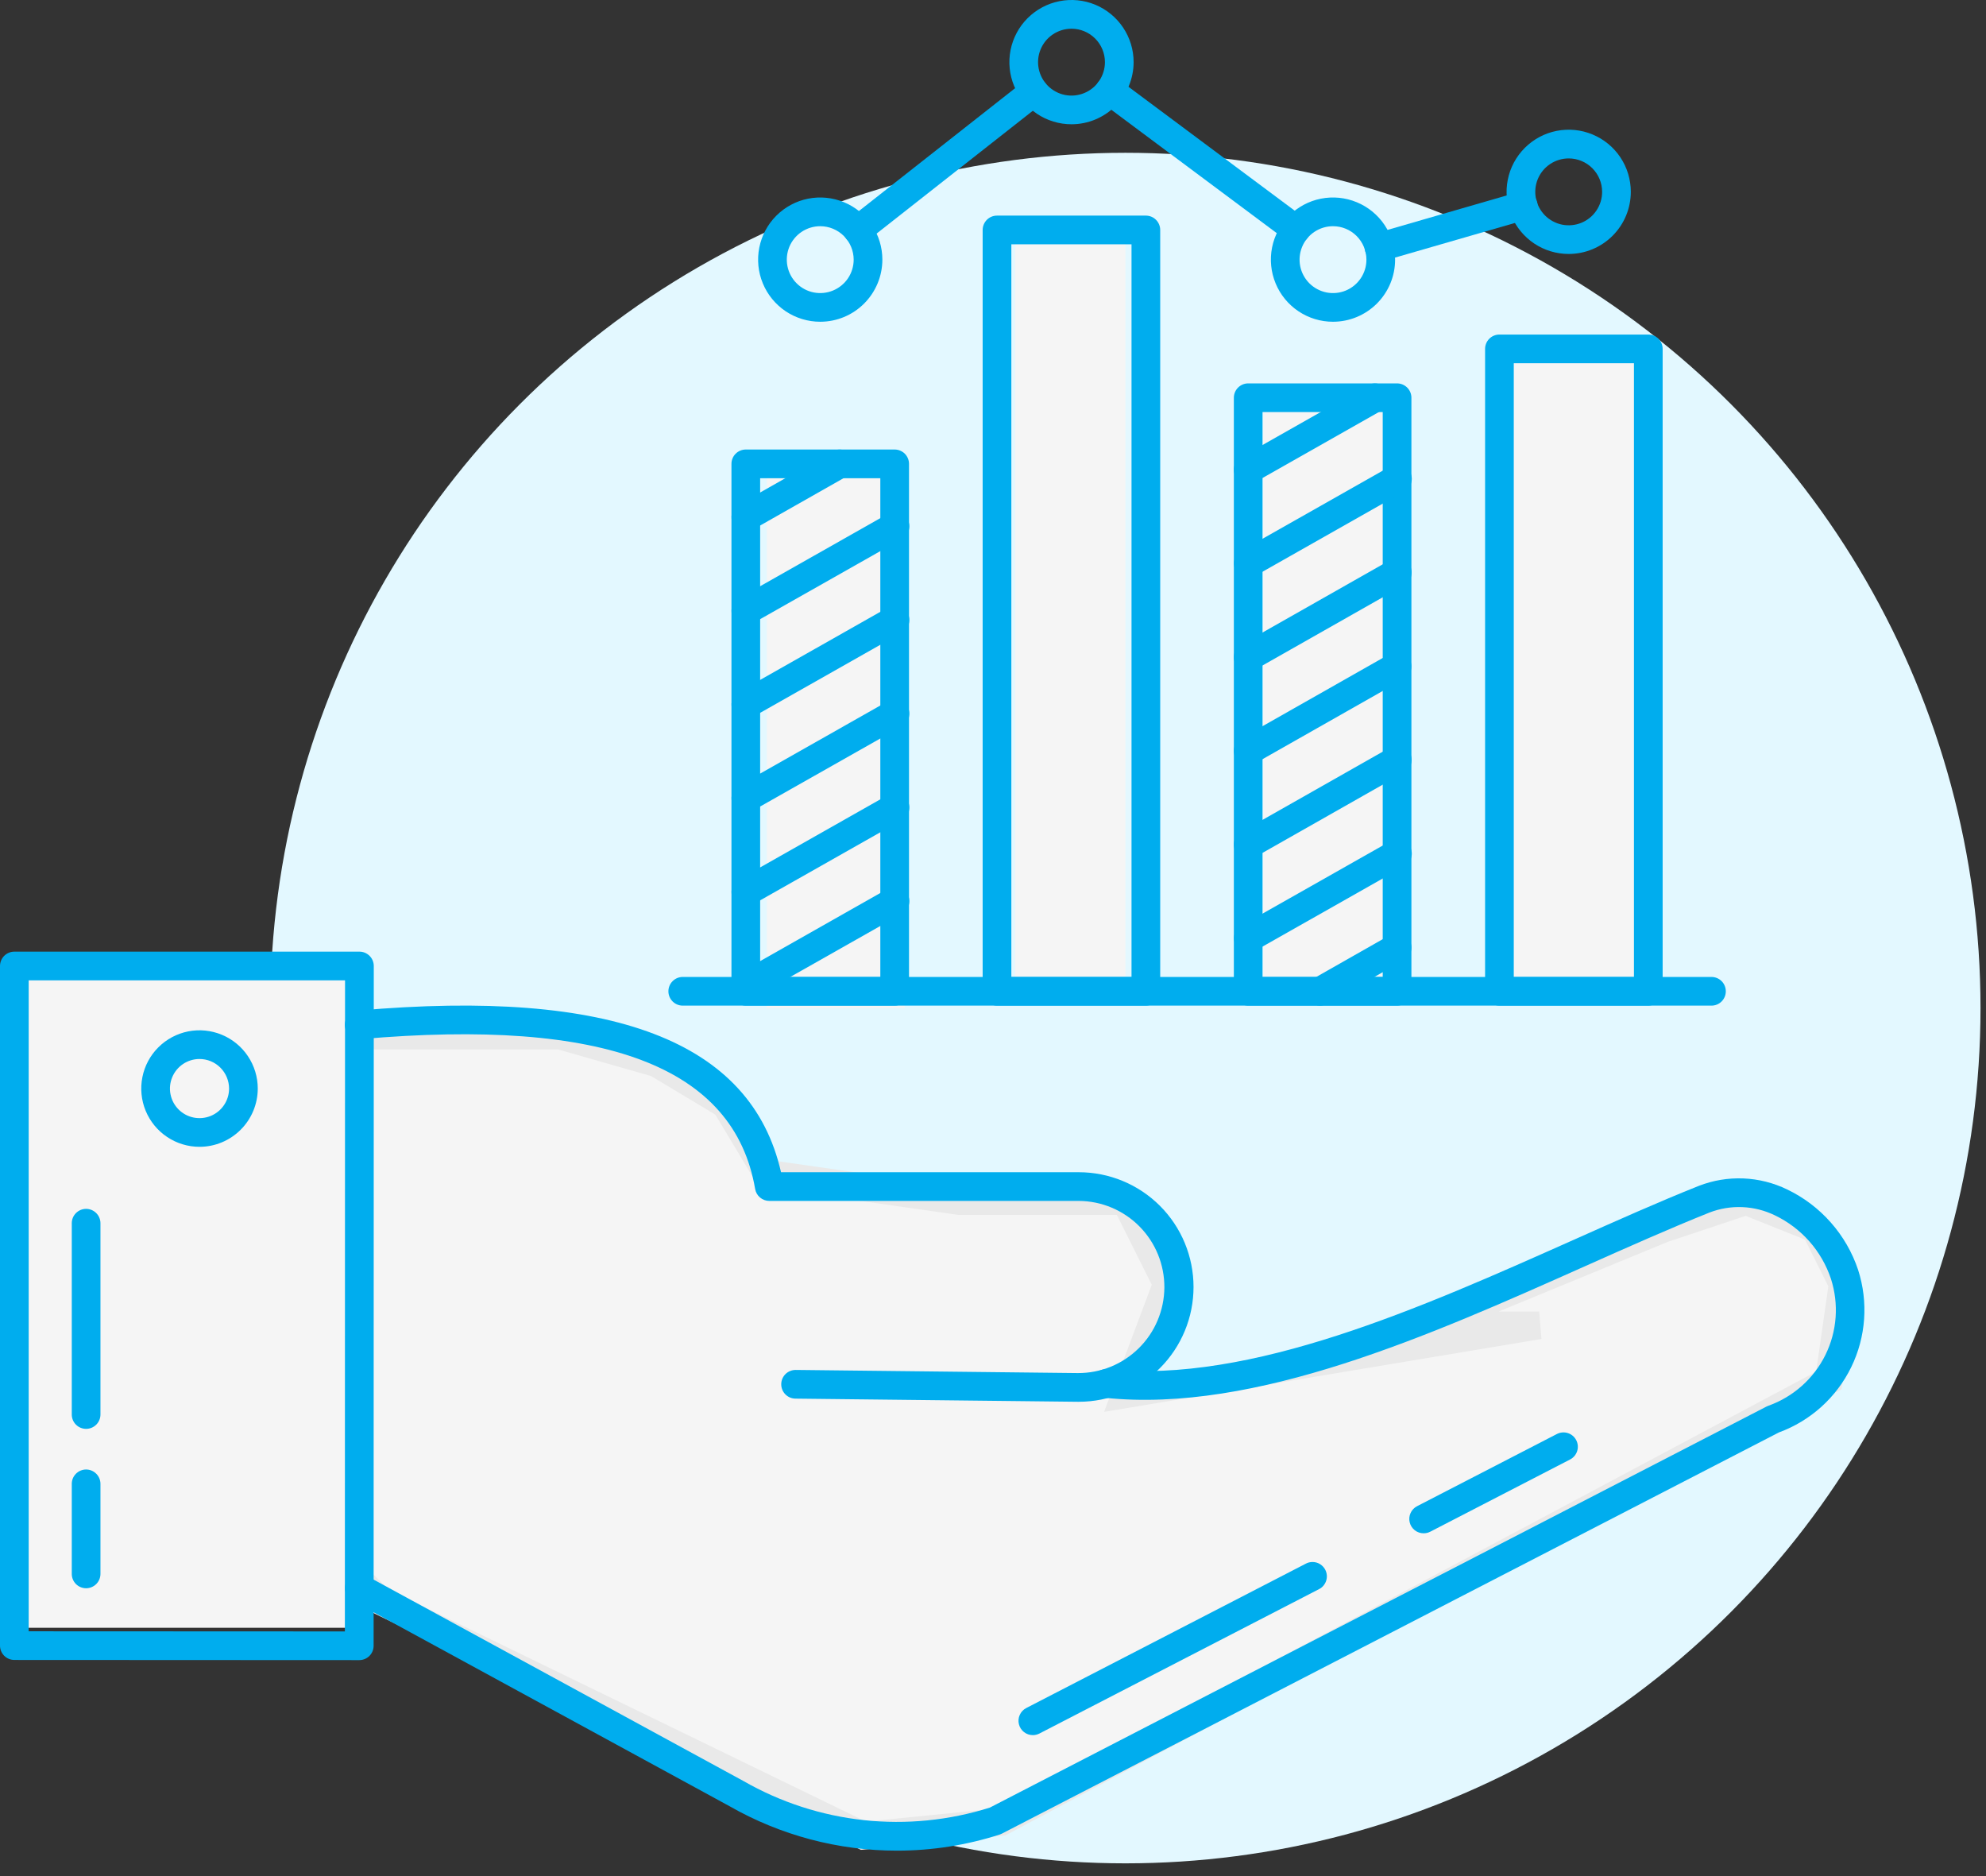 <?xml version="1.0" encoding="UTF-8"?> <svg xmlns="http://www.w3.org/2000/svg" width="72" height="68" viewBox="0 0 72 68" fill="none"><rect x="0" y="0" width="72" height="68" fill="#333333" stroke="none"/> <circle cx="40.801" cy="36.538" r="31" fill="#E3F8FF"></circle> <path d="M20.301 37.538H13.801H12.801V57.038L13.801 58.038L31.301 66.538L36.301 66.038L66.301 50.038L66.801 46.538L65.801 44.538L63.301 43.538L60.301 44.538L51.801 48.038H55.801L40.801 50.538L42.301 46.538L40.801 43.538H38.801H34.801L27.801 42.538L26.301 40.038L23.801 38.538L20.301 37.538Z" fill="#F5F5F5" stroke="#E9E9E9"></path> <rect x="1" y="35" width="12" height="24" fill="#F5F5F5"></rect> <rect x="36.801" y="8.538" width="4" height="27" fill="#F5F5F5"></rect> <rect x="54.801" y="12.538" width="5" height="23" fill="#F5F5F5"></rect> <rect x="45.801" y="14.538" width="5" height="21" fill="#F5F5F5"></rect> <rect x="27.801" y="16.538" width="5" height="20" fill="#F5F5F5"></rect> <path d="M32.52 67.078C30.39 67.079 28.296 66.523 26.447 65.466L12.777 58.02C12.656 57.954 12.566 57.843 12.527 57.711C12.488 57.578 12.503 57.436 12.569 57.315C12.635 57.194 12.746 57.104 12.879 57.065C13.011 57.026 13.153 57.041 13.274 57.106L26.954 64.555C28.295 65.324 29.781 65.806 31.318 65.972C32.855 66.137 34.41 65.983 35.885 65.518L64.047 50.979C64.068 50.968 64.091 50.959 64.113 50.951C65.014 50.629 65.755 49.969 66.178 49.111C66.601 48.253 66.673 47.264 66.379 46.353C66.212 45.853 65.947 45.392 65.599 44.997C65.25 44.602 64.826 44.281 64.351 44.053C63.983 43.873 63.582 43.771 63.173 43.753C62.764 43.735 62.355 43.802 61.973 43.95C60.546 44.522 59.038 45.192 57.442 45.904C51.848 48.4 45.509 51.228 40.065 50.665C39.995 50.66 39.928 50.641 39.865 50.61C39.803 50.578 39.748 50.535 39.703 50.481C39.658 50.428 39.625 50.366 39.604 50.3C39.583 50.233 39.576 50.163 39.583 50.094C39.59 50.025 39.611 49.958 39.645 49.896C39.678 49.835 39.723 49.782 39.778 49.738C39.833 49.695 39.895 49.663 39.962 49.645C40.03 49.626 40.1 49.621 40.169 49.63C45.337 50.164 51.541 47.395 57.017 44.954C58.623 44.238 60.137 43.561 61.587 42.983C62.101 42.783 62.65 42.691 63.202 42.713C63.753 42.735 64.294 42.871 64.79 43.112C65.393 43.401 65.931 43.808 66.373 44.309C66.816 44.81 67.153 45.395 67.364 46.029C67.739 47.192 67.65 48.455 67.114 49.553C66.578 50.652 65.637 51.5 64.49 51.92L36.322 66.461C36.297 66.474 36.271 66.485 36.243 66.494C35.04 66.881 33.784 67.078 32.52 67.078Z" fill="#00ADEE"></path> <path d="M39.112 50.808H39.064L28.84 50.694C28.702 50.694 28.57 50.638 28.473 50.54C28.376 50.442 28.322 50.309 28.323 50.171C28.323 50.033 28.379 49.901 28.477 49.804C28.575 49.708 28.707 49.654 28.845 49.654H28.852L39.075 49.768C39.485 49.77 39.891 49.691 40.271 49.537C40.65 49.382 40.995 49.154 41.286 48.866C41.578 48.578 41.81 48.235 41.968 47.858C42.127 47.48 42.21 47.075 42.213 46.665C42.215 46.255 42.136 45.849 41.982 45.47C41.827 45.09 41.599 44.745 41.311 44.454C41.023 44.162 40.68 43.931 40.303 43.772C39.925 43.613 39.52 43.53 39.11 43.528H27.889C27.767 43.528 27.648 43.484 27.554 43.405C27.46 43.326 27.398 43.217 27.377 43.096C26.616 38.665 21.939 36.888 13.077 37.664C13.008 37.671 12.939 37.664 12.873 37.645C12.806 37.625 12.745 37.592 12.691 37.548C12.638 37.504 12.594 37.45 12.562 37.389C12.53 37.328 12.51 37.261 12.504 37.192C12.498 37.123 12.506 37.054 12.527 36.988C12.548 36.922 12.582 36.861 12.627 36.809C12.671 36.756 12.726 36.713 12.788 36.682C12.85 36.651 12.917 36.633 12.986 36.628C22.214 35.819 27.234 37.737 28.315 42.488H39.11C40.213 42.488 41.272 42.926 42.052 43.706C42.832 44.486 43.27 45.544 43.27 46.648C43.27 47.751 42.832 48.809 42.052 49.589C41.272 50.369 40.213 50.808 39.11 50.808H39.112Z" fill="#00ADEE"></path> <path d="M13.025 60.172L0.52 60.166C0.382 60.166 0.25 60.111 0.152 60.014C0.055 59.916 0 59.784 0 59.646V35.013C0 34.875 0.055 34.743 0.152 34.645C0.25 34.548 0.382 34.493 0.52 34.493H13.031C13.169 34.493 13.301 34.548 13.398 34.645C13.496 34.743 13.551 34.875 13.551 35.013L13.545 59.652C13.545 59.79 13.49 59.922 13.393 60.02C13.295 60.117 13.163 60.172 13.025 60.172ZM1.04 59.127L12.503 59.132L12.509 35.533H1.04V59.127Z" fill="#00ADEE"></path> <path d="M7.233 41.567C6.815 41.567 6.407 41.443 6.06 41.211C5.712 40.979 5.442 40.649 5.282 40.264C5.122 39.878 5.08 39.453 5.162 39.043C5.243 38.634 5.444 38.257 5.74 37.962C6.035 37.667 6.411 37.466 6.821 37.384C7.231 37.303 7.655 37.345 8.041 37.505C8.427 37.665 8.757 37.935 8.989 38.283C9.221 38.63 9.345 39.038 9.345 39.456C9.344 40.016 9.121 40.553 8.725 40.948C8.329 41.344 7.793 41.567 7.233 41.567ZM7.233 38.384C7.021 38.384 6.814 38.447 6.637 38.565C6.461 38.683 6.324 38.85 6.243 39.046C6.162 39.242 6.14 39.457 6.182 39.665C6.223 39.873 6.325 40.064 6.475 40.214C6.625 40.364 6.816 40.466 7.024 40.507C7.232 40.548 7.447 40.527 7.643 40.446C7.839 40.365 8.006 40.228 8.124 40.051C8.242 39.875 8.305 39.668 8.305 39.456C8.304 39.172 8.191 38.899 7.99 38.698C7.79 38.497 7.517 38.384 7.233 38.384Z" fill="#00ADEE"></path> <path d="M37.444 62.891C37.327 62.891 37.214 62.852 37.123 62.78C37.031 62.708 36.966 62.607 36.939 62.494C36.911 62.381 36.922 62.261 36.971 62.156C37.019 62.049 37.101 61.963 37.205 61.909L47.345 56.674C47.405 56.642 47.472 56.623 47.54 56.618C47.608 56.612 47.676 56.62 47.742 56.64C47.807 56.661 47.867 56.694 47.919 56.739C47.971 56.783 48.014 56.837 48.046 56.897C48.077 56.958 48.096 57.024 48.102 57.092C48.108 57.16 48.1 57.229 48.079 57.294C48.058 57.359 48.025 57.419 47.981 57.472C47.937 57.524 47.883 57.567 47.822 57.598L37.682 62.833C37.608 62.871 37.527 62.891 37.444 62.891Z" fill="#00ADEE"></path> <path d="M51.613 55.575C51.496 55.576 51.383 55.537 51.291 55.465C51.199 55.393 51.134 55.292 51.107 55.178C51.079 55.065 51.09 54.946 51.139 54.84C51.187 54.733 51.27 54.647 51.374 54.593L56.444 51.976C56.566 51.913 56.709 51.901 56.84 51.943C56.972 51.984 57.081 52.077 57.144 52.199C57.208 52.322 57.22 52.465 57.178 52.596C57.136 52.727 57.044 52.837 56.921 52.9L51.851 55.518C51.777 55.556 51.696 55.575 51.613 55.575Z" fill="#00ADEE"></path> <path d="M3.122 51.79C2.984 51.79 2.851 51.735 2.754 51.638C2.656 51.54 2.602 51.408 2.602 51.27V44.336C2.602 44.199 2.656 44.066 2.754 43.969C2.851 43.871 2.984 43.816 3.122 43.816C3.259 43.816 3.392 43.871 3.489 43.969C3.587 44.066 3.642 44.199 3.642 44.336V51.27C3.642 51.408 3.587 51.54 3.489 51.638C3.392 51.735 3.259 51.79 3.122 51.79Z" fill="#00ADEE"></path> <path d="M3.122 57.567C2.984 57.567 2.851 57.512 2.754 57.415C2.656 57.317 2.602 57.185 2.602 57.047V53.783C2.602 53.645 2.656 53.513 2.754 53.416C2.851 53.318 2.984 53.263 3.122 53.263C3.259 53.263 3.392 53.318 3.489 53.416C3.587 53.513 3.642 53.645 3.642 53.783V57.047C3.642 57.185 3.587 57.317 3.489 57.415C3.392 57.512 3.259 57.567 3.122 57.567Z" fill="#00ADEE"></path> <path d="M32.435 36.45H27.038C26.9 36.45 26.767 36.395 26.67 36.297C26.572 36.2 26.518 36.068 26.518 35.93V16.813C26.518 16.675 26.572 16.543 26.67 16.445C26.767 16.348 26.9 16.293 27.038 16.293H32.435C32.573 16.293 32.705 16.348 32.803 16.445C32.9 16.543 32.955 16.675 32.955 16.813V35.93C32.955 36.068 32.9 36.2 32.803 36.297C32.705 36.395 32.573 36.45 32.435 36.45ZM27.558 35.41H31.915V17.333H27.558V35.41Z" fill="#00ADEE"></path> <path d="M41.542 36.45H36.145C36.007 36.45 35.875 36.395 35.777 36.298C35.68 36.2 35.625 36.068 35.625 35.93V8.335C35.625 8.197 35.68 8.065 35.777 7.967C35.875 7.869 36.007 7.815 36.145 7.815H41.542C41.679 7.815 41.812 7.869 41.909 7.967C42.007 8.065 42.062 8.197 42.062 8.335V35.93C42.062 36.068 42.007 36.2 41.909 36.298C41.812 36.395 41.679 36.45 41.542 36.45ZM36.665 35.41H41.022V8.855H36.665V35.41Z" fill="#00ADEE"></path> <path d="M50.648 36.45H45.252C45.114 36.45 44.982 36.395 44.885 36.298C44.787 36.2 44.732 36.068 44.732 35.93V14.416C44.732 14.278 44.787 14.146 44.885 14.048C44.982 13.951 45.114 13.896 45.252 13.896H50.648C50.786 13.896 50.919 13.951 51.016 14.048C51.114 14.146 51.169 14.278 51.169 14.416V35.93C51.169 36.068 51.114 36.2 51.016 36.298C50.919 36.395 50.786 36.45 50.648 36.45ZM45.771 35.41H50.129V14.936H45.771V35.41Z" fill="#00ADEE"></path> <path d="M59.757 36.45H54.36C54.222 36.45 54.09 36.395 53.992 36.298C53.895 36.2 53.84 36.068 53.84 35.93V12.646C53.84 12.508 53.895 12.375 53.992 12.278C54.09 12.18 54.222 12.126 54.36 12.126H59.757C59.895 12.126 60.027 12.18 60.125 12.278C60.222 12.375 60.277 12.508 60.277 12.646V35.93C60.277 36.068 60.222 36.2 60.125 36.298C60.027 36.395 59.895 36.45 59.757 36.45ZM54.88 35.41H59.237V13.165H54.88V35.41Z" fill="#00ADEE"></path> <path d="M62.045 36.45H24.752C24.614 36.45 24.482 36.395 24.385 36.298C24.287 36.2 24.232 36.068 24.232 35.93C24.232 35.792 24.287 35.66 24.385 35.562C24.482 35.465 24.614 35.41 24.752 35.41H62.047C62.185 35.41 62.318 35.465 62.415 35.562C62.513 35.66 62.567 35.792 62.567 35.93C62.567 36.068 62.513 36.2 62.415 36.298C62.318 36.395 62.185 36.45 62.047 36.45H62.045Z" fill="#00ADEE"></path> <path d="M46.983 8.841C46.871 8.841 46.761 8.805 46.672 8.737L39.921 3.704C39.811 3.621 39.738 3.498 39.718 3.361C39.699 3.225 39.734 3.086 39.817 2.976C39.9 2.865 40.023 2.792 40.159 2.773C40.296 2.753 40.435 2.789 40.545 2.872L47.295 7.902C47.382 7.968 47.447 8.059 47.479 8.163C47.512 8.267 47.511 8.379 47.476 8.482C47.442 8.586 47.376 8.676 47.287 8.74C47.199 8.804 47.092 8.838 46.983 8.838L46.983 8.841Z" fill="#00ADEE"></path> <path d="M49.993 9.483C49.868 9.484 49.747 9.438 49.652 9.356C49.557 9.274 49.495 9.161 49.478 9.036C49.46 8.912 49.488 8.786 49.556 8.681C49.624 8.575 49.728 8.498 49.849 8.464L55.068 6.956C55.134 6.935 55.204 6.928 55.273 6.935C55.341 6.941 55.408 6.961 55.469 6.994C55.53 7.027 55.584 7.072 55.627 7.125C55.671 7.179 55.703 7.241 55.722 7.308C55.742 7.374 55.747 7.444 55.739 7.513C55.731 7.581 55.709 7.648 55.675 7.708C55.641 7.768 55.596 7.821 55.541 7.863C55.486 7.906 55.424 7.937 55.357 7.955L50.138 9.463C50.091 9.476 50.042 9.483 49.993 9.483Z" fill="#00ADEE"></path> <path d="M31.097 8.864C30.988 8.864 30.883 8.831 30.795 8.768C30.707 8.705 30.64 8.617 30.605 8.514C30.569 8.412 30.567 8.302 30.597 8.198C30.628 8.094 30.69 8.002 30.775 7.935L37.166 2.91C37.274 2.828 37.411 2.791 37.546 2.808C37.681 2.826 37.804 2.896 37.889 3.003C37.973 3.11 38.012 3.246 37.997 3.382C37.982 3.517 37.914 3.641 37.808 3.728L31.416 8.753C31.325 8.825 31.213 8.864 31.097 8.864Z" fill="#00ADEE"></path> <path d="M56.871 9.205C56.426 9.205 55.99 9.073 55.62 8.826C55.25 8.578 54.961 8.227 54.791 7.815C54.62 7.403 54.575 6.951 54.663 6.514C54.749 6.077 54.964 5.676 55.279 5.361C55.594 5.046 55.995 4.831 56.432 4.744C56.869 4.658 57.322 4.702 57.733 4.873C58.145 5.043 58.497 5.332 58.744 5.702C58.992 6.073 59.123 6.508 59.123 6.954C59.123 7.551 58.885 8.123 58.463 8.545C58.041 8.967 57.468 9.205 56.871 9.205ZM56.871 5.742C56.632 5.742 56.397 5.813 56.198 5.946C55.998 6.079 55.843 6.268 55.751 6.49C55.66 6.711 55.636 6.955 55.682 7.19C55.729 7.425 55.845 7.641 56.014 7.811C56.184 7.98 56.4 8.096 56.635 8.143C56.87 8.189 57.114 8.165 57.335 8.074C57.557 7.982 57.746 7.827 57.879 7.627C58.012 7.428 58.083 7.194 58.083 6.954C58.083 6.632 57.955 6.324 57.728 6.097C57.501 5.87 57.193 5.742 56.871 5.742Z" fill="#00ADEE"></path> <path d="M38.846 4.504C38.4 4.504 37.965 4.372 37.595 4.125C37.224 3.877 36.936 3.525 36.765 3.114C36.595 2.702 36.55 2.25 36.637 1.813C36.724 1.376 36.938 0.975 37.253 0.66C37.568 0.345 37.97 0.13 38.407 0.043C38.843 -0.044 39.296 0.001 39.708 0.171C40.119 0.342 40.471 0.631 40.718 1.001C40.966 1.371 41.098 1.807 41.098 2.252C41.097 2.849 40.86 3.422 40.438 3.844C40.015 4.266 39.443 4.504 38.846 4.504ZM38.846 1.041C38.606 1.041 38.372 1.112 38.172 1.245C37.973 1.378 37.818 1.567 37.726 1.789C37.634 2.01 37.61 2.254 37.657 2.489C37.704 2.724 37.819 2.94 37.989 3.11C38.158 3.279 38.375 3.395 38.61 3.442C38.845 3.488 39.089 3.464 39.31 3.372C39.532 3.281 39.721 3.125 39.854 2.926C39.987 2.726 40.058 2.492 40.058 2.252C40.058 1.931 39.93 1.623 39.703 1.396C39.475 1.168 39.167 1.041 38.846 1.041Z" fill="#00ADEE"></path> <path d="M29.736 11.662C29.291 11.662 28.856 11.53 28.485 11.283C28.115 11.035 27.826 10.684 27.656 10.272C27.485 9.861 27.441 9.408 27.528 8.971C27.615 8.534 27.829 8.133 28.144 7.818C28.459 7.503 28.86 7.288 29.297 7.201C29.734 7.115 30.187 7.159 30.599 7.33C31.01 7.5 31.362 7.789 31.609 8.159C31.857 8.53 31.989 8.965 31.989 9.411C31.988 10.008 31.75 10.58 31.328 11.002C30.906 11.425 30.334 11.662 29.736 11.662ZM29.736 8.199C29.497 8.199 29.262 8.27 29.063 8.403C28.864 8.536 28.708 8.726 28.616 8.947C28.525 9.169 28.501 9.413 28.548 9.648C28.595 9.883 28.71 10.099 28.88 10.268C29.049 10.438 29.265 10.553 29.501 10.6C29.736 10.646 29.98 10.622 30.201 10.53C30.422 10.438 30.612 10.283 30.745 10.084C30.878 9.884 30.949 9.65 30.949 9.41C30.948 9.089 30.82 8.781 30.593 8.554C30.366 8.327 30.058 8.199 29.736 8.199Z" fill="#00ADEE"></path> <path d="M48.327 11.662C47.881 11.663 47.446 11.53 47.075 11.283C46.705 11.036 46.416 10.684 46.246 10.272C46.075 9.861 46.031 9.408 46.117 8.971C46.204 8.534 46.419 8.133 46.734 7.818C47.049 7.503 47.45 7.288 47.887 7.201C48.324 7.115 48.777 7.159 49.188 7.33C49.6 7.5 49.952 7.789 50.199 8.159C50.447 8.53 50.579 8.965 50.578 9.411C50.578 10.008 50.34 10.58 49.918 11.002C49.496 11.424 48.924 11.662 48.327 11.662ZM48.327 8.199C48.087 8.199 47.853 8.27 47.653 8.403C47.454 8.536 47.298 8.725 47.207 8.947C47.115 9.168 47.091 9.412 47.137 9.647C47.184 9.882 47.3 10.098 47.469 10.268C47.639 10.437 47.855 10.553 48.09 10.6C48.325 10.646 48.569 10.623 48.79 10.531C49.012 10.439 49.201 10.284 49.334 10.084C49.467 9.885 49.538 9.651 49.538 9.411C49.538 9.09 49.41 8.782 49.183 8.554C48.956 8.327 48.648 8.199 48.327 8.199Z" fill="#00ADEE"></path> <path d="M27.041 19.264C26.926 19.264 26.814 19.226 26.723 19.156C26.632 19.086 26.566 18.988 26.537 18.877C26.507 18.766 26.516 18.648 26.56 18.542C26.605 18.436 26.683 18.348 26.783 18.291L30.184 16.362C30.304 16.294 30.446 16.276 30.579 16.313C30.712 16.35 30.825 16.438 30.893 16.558C30.961 16.678 30.979 16.82 30.942 16.953C30.905 17.086 30.817 17.199 30.697 17.267L27.297 19.196C27.219 19.241 27.13 19.264 27.041 19.264Z" fill="#00ADEE"></path> <path d="M27.04 22.66C26.925 22.66 26.814 22.622 26.722 22.552C26.631 22.482 26.566 22.384 26.537 22.273C26.507 22.162 26.516 22.044 26.56 21.938C26.605 21.832 26.683 21.744 26.783 21.687L32.181 18.63C32.24 18.594 32.306 18.571 32.375 18.561C32.444 18.552 32.513 18.556 32.58 18.573C32.647 18.591 32.71 18.622 32.765 18.664C32.82 18.707 32.866 18.76 32.9 18.82C32.934 18.88 32.956 18.947 32.964 19.016C32.972 19.084 32.966 19.154 32.947 19.221C32.928 19.287 32.895 19.349 32.852 19.403C32.808 19.457 32.754 19.502 32.693 19.535L27.293 22.592C27.216 22.636 27.129 22.659 27.04 22.66Z" fill="#00ADEE"></path> <path d="M27.04 26.055C26.925 26.055 26.814 26.017 26.722 25.947C26.631 25.877 26.566 25.779 26.537 25.668C26.507 25.557 26.516 25.439 26.56 25.334C26.605 25.228 26.683 25.14 26.783 25.083L32.181 22.025C32.24 21.99 32.306 21.966 32.375 21.957C32.444 21.947 32.513 21.951 32.58 21.969C32.647 21.987 32.71 22.018 32.765 22.06C32.82 22.102 32.866 22.155 32.9 22.215C32.934 22.276 32.956 22.342 32.964 22.411C32.972 22.48 32.966 22.55 32.947 22.616C32.928 22.683 32.895 22.745 32.852 22.799C32.808 22.853 32.754 22.897 32.693 22.93L27.293 25.988C27.216 26.032 27.129 26.055 27.04 26.055Z" fill="#00ADEE"></path> <path d="M27.04 29.451C26.925 29.451 26.814 29.413 26.722 29.343C26.631 29.273 26.566 29.175 26.537 29.064C26.507 28.953 26.516 28.835 26.56 28.729C26.605 28.623 26.683 28.535 26.783 28.478L32.181 25.421C32.24 25.385 32.306 25.362 32.375 25.352C32.444 25.343 32.513 25.347 32.58 25.364C32.647 25.382 32.71 25.413 32.765 25.456C32.82 25.498 32.866 25.551 32.9 25.611C32.934 25.671 32.956 25.738 32.964 25.807C32.972 25.875 32.966 25.945 32.947 26.012C32.928 26.078 32.895 26.14 32.852 26.194C32.808 26.248 32.754 26.293 32.693 26.326L27.293 29.383C27.216 29.427 27.129 29.45 27.04 29.451Z" fill="#00ADEE"></path> <path d="M27.04 32.852C26.925 32.852 26.814 32.814 26.722 32.744C26.631 32.674 26.566 32.575 26.537 32.464C26.507 32.353 26.516 32.236 26.56 32.13C26.605 32.024 26.683 31.936 26.783 31.879L32.181 28.822C32.24 28.786 32.306 28.763 32.375 28.753C32.444 28.744 32.513 28.748 32.58 28.765C32.647 28.783 32.71 28.814 32.765 28.856C32.82 28.899 32.866 28.952 32.9 29.012C32.934 29.072 32.956 29.139 32.964 29.208C32.972 29.276 32.966 29.346 32.947 29.413C32.928 29.479 32.895 29.541 32.852 29.595C32.808 29.649 32.754 29.694 32.693 29.726L27.293 32.784C27.216 32.828 27.129 32.851 27.04 32.852Z" fill="#00ADEE"></path> <path d="M27.04 36.247C26.925 36.247 26.814 36.209 26.722 36.139C26.631 36.069 26.566 35.971 26.537 35.86C26.507 35.749 26.516 35.631 26.56 35.525C26.605 35.419 26.683 35.331 26.783 35.275L32.181 32.217C32.24 32.182 32.306 32.158 32.375 32.149C32.444 32.139 32.513 32.143 32.58 32.161C32.647 32.179 32.71 32.209 32.765 32.252C32.82 32.294 32.866 32.347 32.9 32.407C32.934 32.468 32.956 32.534 32.964 32.603C32.972 32.672 32.966 32.742 32.947 32.808C32.928 32.875 32.895 32.937 32.852 32.991C32.808 33.045 32.754 33.089 32.693 33.122L27.293 36.179C27.216 36.224 27.129 36.247 27.04 36.247Z" fill="#00ADEE"></path> <path d="M45.254 17.543C45.139 17.544 45.027 17.506 44.935 17.436C44.844 17.367 44.778 17.268 44.748 17.157C44.718 17.046 44.726 16.928 44.771 16.822C44.815 16.716 44.894 16.627 44.994 16.57L49.591 13.965C49.65 13.931 49.716 13.91 49.784 13.901C49.851 13.893 49.92 13.898 49.986 13.916C50.052 13.934 50.113 13.965 50.167 14.007C50.221 14.049 50.266 14.101 50.3 14.161C50.334 14.22 50.355 14.286 50.364 14.354C50.372 14.421 50.367 14.49 50.349 14.556C50.331 14.622 50.3 14.684 50.258 14.737C50.216 14.791 50.164 14.836 50.104 14.87L45.507 17.475C45.43 17.519 45.343 17.542 45.254 17.543Z" fill="#00ADEE"></path> <path d="M45.255 20.939C45.14 20.939 45.028 20.901 44.937 20.831C44.846 20.761 44.781 20.662 44.752 20.551C44.722 20.44 44.73 20.323 44.775 20.217C44.82 20.111 44.898 20.023 44.998 19.966L50.396 16.909C50.455 16.873 50.521 16.85 50.59 16.84C50.658 16.83 50.728 16.834 50.795 16.852C50.862 16.87 50.925 16.901 50.98 16.943C51.035 16.986 51.081 17.038 51.115 17.099C51.149 17.159 51.171 17.226 51.179 17.294C51.187 17.363 51.181 17.433 51.162 17.5C51.142 17.566 51.11 17.628 51.066 17.682C51.023 17.736 50.969 17.781 50.908 17.813L45.51 20.871C45.432 20.916 45.344 20.939 45.255 20.939Z" fill="#00ADEE"></path> <path d="M45.254 24.339C45.139 24.34 45.027 24.303 44.935 24.233C44.844 24.163 44.778 24.065 44.748 23.954C44.718 23.842 44.726 23.724 44.771 23.618C44.815 23.512 44.894 23.424 44.994 23.367L50.392 20.305C50.451 20.269 50.517 20.246 50.586 20.236C50.654 20.227 50.724 20.231 50.791 20.249C50.858 20.267 50.92 20.297 50.975 20.34C51.03 20.382 51.076 20.435 51.11 20.495C51.144 20.555 51.166 20.621 51.174 20.69C51.182 20.759 51.177 20.828 51.157 20.895C51.138 20.961 51.106 21.023 51.063 21.077C51.02 21.131 50.966 21.176 50.905 21.209L45.507 24.271C45.43 24.315 45.343 24.339 45.254 24.339Z" fill="#00ADEE"></path> <path d="M45.254 27.735C45.139 27.736 45.027 27.698 44.935 27.628C44.844 27.558 44.778 27.46 44.748 27.349C44.718 27.238 44.726 27.12 44.771 27.014C44.815 26.907 44.894 26.819 44.994 26.762L50.392 23.7C50.512 23.631 50.654 23.614 50.787 23.651C50.92 23.687 51.033 23.775 51.101 23.895C51.169 24.015 51.186 24.157 51.15 24.29C51.113 24.423 51.025 24.536 50.905 24.604L45.507 27.667C45.43 27.711 45.343 27.734 45.254 27.735Z" fill="#00ADEE"></path> <path d="M45.254 31.13C45.139 31.131 45.027 31.094 44.935 31.024C44.844 30.954 44.778 30.856 44.748 30.745C44.718 30.633 44.726 30.515 44.771 30.409C44.815 30.303 44.894 30.215 44.994 30.158L50.392 27.096C50.451 27.06 50.517 27.037 50.586 27.027C50.654 27.018 50.724 27.022 50.791 27.04C50.858 27.058 50.92 27.088 50.975 27.131C51.03 27.173 51.076 27.226 51.11 27.286C51.144 27.346 51.166 27.412 51.174 27.481C51.182 27.55 51.177 27.619 51.157 27.686C51.138 27.752 51.106 27.814 51.063 27.868C51.02 27.922 50.966 27.967 50.905 28L45.507 31.063C45.43 31.107 45.343 31.13 45.254 31.13Z" fill="#00ADEE"></path> <path d="M45.255 34.526C45.14 34.526 45.028 34.488 44.937 34.418C44.846 34.348 44.781 34.25 44.752 34.139C44.722 34.028 44.73 33.91 44.775 33.804C44.82 33.698 44.898 33.61 44.998 33.553L50.396 30.496C50.455 30.46 50.521 30.437 50.59 30.427C50.658 30.418 50.728 30.422 50.795 30.44C50.862 30.457 50.925 30.488 50.98 30.531C51.035 30.573 51.081 30.626 51.115 30.686C51.149 30.747 51.171 30.813 51.179 30.882C51.187 30.951 51.181 31.02 51.162 31.087C51.142 31.154 51.11 31.216 51.066 31.27C51.023 31.323 50.969 31.368 50.908 31.401L45.51 34.458C45.432 34.503 45.344 34.526 45.255 34.526Z" fill="#00ADEE"></path> <path d="M47.858 36.45C47.743 36.45 47.632 36.412 47.541 36.342C47.45 36.272 47.385 36.174 47.355 36.063C47.326 35.952 47.334 35.834 47.379 35.728C47.423 35.622 47.502 35.534 47.602 35.477L50.394 33.891C50.514 33.823 50.656 33.806 50.789 33.843C50.922 33.879 51.035 33.967 51.103 34.087C51.171 34.207 51.189 34.349 51.152 34.482C51.115 34.615 51.027 34.728 50.907 34.796L48.115 36.382C48.037 36.426 47.948 36.45 47.858 36.45Z" fill="#00ADEE"></path> </svg> 